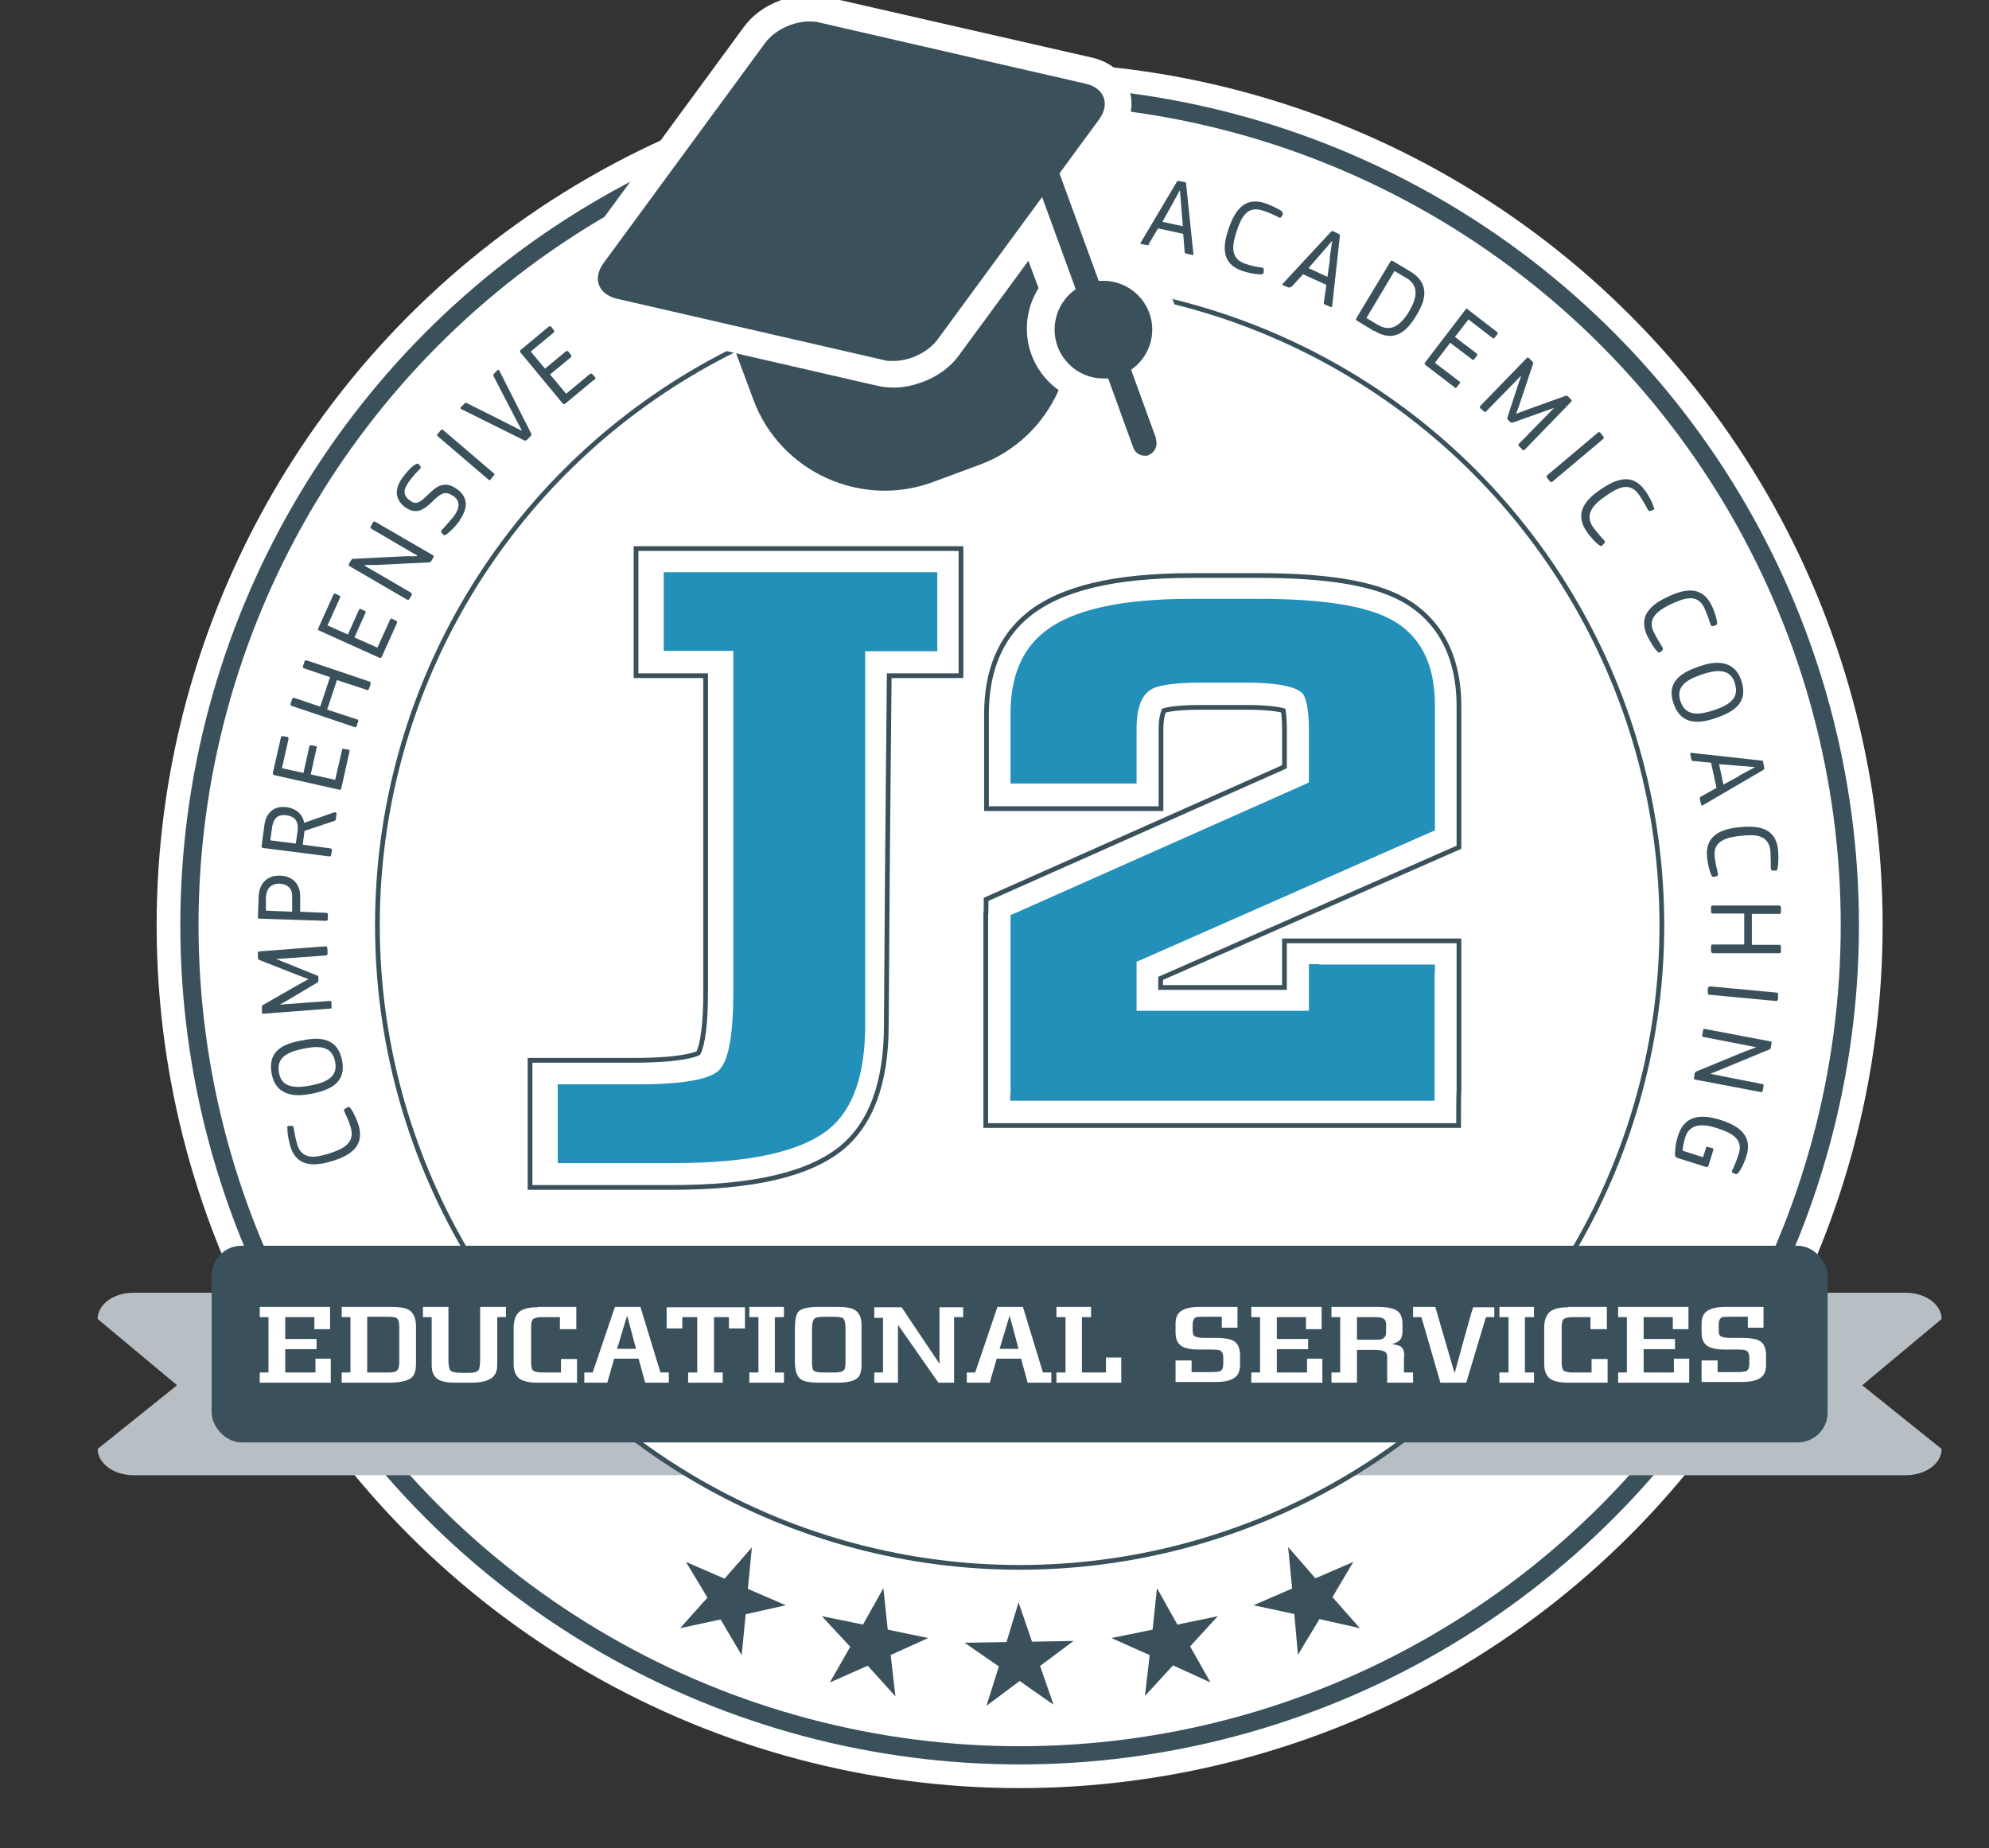 <?xml version="1.0" encoding="UTF-8"?> <svg xmlns="http://www.w3.org/2000/svg" version="1.1" viewBox="0 0 546 507.4"><rect x="0" y="0" width="546" height="507.4" fill="#333333" stroke="none"/><defs><style> .st0 { fill: #3a515c; } .st1 { fill: #2290b8; } .st2 { fill: #b7bfc4; } .st3, .st4, .st5, .st6 { fill: #fff; } .st4 { stroke-width: 5px; } .st4, .st5, .st6 { stroke: #3a515c; stroke-miterlimit: 10; } .st5 { stroke-width: 1.3px; } .st6 { stroke-width: 1.3px; } </style></defs><g id="Layer_2"><circle class="st3" cx="279.9" cy="254" r="236.9"></circle><circle class="st4" cx="279.9" cy="254" r="227.9"></circle><path class="st2" d="M533,397.8c0,4-4.4,7.2-9.8,7.2H36.6c-5.4,0-9.8-3.3-9.8-7.2l21.8-17.5-21.8-18.2c0-4,4.4-7.2,9.8-7.2h486.6c5.4,0,9.8,3.3,9.8,7.2l-21.8,18.2,21.8,17.5Z"></path><circle class="st6" cx="279.9" cy="254" r="176.3"></circle><rect class="st0" x="58.1" y="342" width="443.6" height="54" rx="8.2" ry="8.2"></rect></g><g id="Layer_3"><g><path class="st0" d="M78.8,309.6c0-.4.2-.5.5-.5h.8c.2,0,.4,0,.5.4.2,1.3.5,3.1,1,4.7,1.3,4.3,5,3.7,9,2.4,3.7-1.2,6.9-2.9,5.7-7-.5-1.7-1.2-3.2-1.8-4.5-.2-.4,0-.5.2-.7l.7-.4c.3-.1.5-.2.7.1,1,1.2,2,3.7,2.3,4.7,1.8,5.8-2.2,8.4-7,9.9-4.9,1.5-9.9,1.9-11.7-4-.3-1.1-.9-3.5-.8-5.2Z"></path><path class="st0" d="M93.9,291.1c1.3,6.6-4,8.3-8.5,9.2-3.5.7-9.5,1.1-10.8-5.4-1.3-6.5,3.3-8.3,7.9-9.2,4.5-.9,10-1.4,11.4,5.4ZM76.6,294.6c.7,3.8,4,4.3,8.7,3.4,4.6-.9,7.5-2.5,6.7-6.5-.8-4.1-3.9-4.6-8.7-3.6-4.9,1-7.5,2.7-6.7,6.7Z"></path><path class="st0" d="M89.9,260.5v1.2c.1.3,0,.5-.4.6l-13.7,1h0c0,0,2.3.9,2.3.9l8.9,3.6c.3,0,.4.3.4.5v.8c0,.3,0,.5-.2.6l-8.6,5.1-1.8,1h0c0,0,13.7-1,13.7-1,.4,0,.5.1.5.4v1.2c.1.3,0,.5-.4.5l-18.2,1.4c-.3,0-.4,0-.5-.4v-1.3c-.1-.4,0-.5.3-.7l9.6-5.5,2.9-1.6h0c0,0-3.2-1.2-3.2-1.2l-10.2-4c-.3-.1-.5-.3-.5-.7v-1.2c-.1-.3,0-.4.3-.5l18.2-1.4c.4,0,.5.1.5.5Z"></path><path class="st0" d="M82.4,246.5v3.8c-.1,0,7.1.3,7.1.3.4,0,.5.2.5.5v1.2c0,.3-.2.5-.6.5l-18.2-.6c-.3,0-.5-.2-.4-.5l.2-5.5c.1-3.4,2.1-5.9,5.8-5.8,2.6,0,5.8,1.5,5.6,6.1ZM73,246.4v3.6c-.1,0,7.2.3,7.2.3v-3.8c.2-2.9-1.6-3.8-3.5-3.9-2.4,0-3.6,1.4-3.7,3.8Z"></path><path class="st0" d="M92.4,223.2l-.2,1.6c0,.3-.1.5-.5.6l-8.1,2.7-.5,3.8,7.5,1c.4,0,.5.2.5.6l-.2,1.2c0,.3-.2.5-.6.4l-18.1-2.3c-.3,0-.4-.2-.4-.5l.8-5.9c.4-2.9,2.3-5.3,6.1-4.8,2.2.3,4.3,1.6,4.8,4.3l8.3-2.9c.3,0,.5,0,.5.3ZM74.7,227.1l-.5,3.6,7,.9.5-3.5c.2-1.7,0-3.9-3.2-4.3-2.7-.3-3.5,1.4-3.8,3.3Z"></path><path class="st0" d="M95.9,206.5l-2.2,9.9c0,.3-.2.5-.6.4l-17.8-4c-.3,0-.4-.3-.4-.6l2.2-9.7c0-.3.2-.4.6-.4l1.1.2c.3,0,.4.2.4.6l-1.8,8,5.9,1.3,1.6-7.2c0-.3.2-.4.6-.4l1.1.2c.3,0,.4.2.3.6l-1.6,7.2,6.7,1.5,1.9-8.2c0-.3.2-.4.6-.3l1.1.2c.4,0,.4.2.3.6Z"></path><path class="st0" d="M101.7,187.9l-.4,1.2c-.1.3-.3.5-.6.3l-8.2-2.7-2.7,8.1,8.2,2.7c.4.1.4.3.3.6l-.4,1.2c-.1.3-.3.5-.6.3l-17.2-5.8c-.4-.1-.4-.3-.3-.7l.4-1.2c.1-.3.3-.4.6-.3l7.1,2.4,2.7-8.1-7.1-2.4c-.4-.1-.4-.3-.3-.7l.4-1.2c.1-.3.3-.4.6-.3l17.2,5.8c.4.1.4.3.3.6Z"></path><path class="st0" d="M109,171l-4.2,9.3c-.1.3-.3.4-.6.3l-16.6-7.5c-.3-.1-.4-.4-.2-.7l4.1-9.1c.1-.3.3-.4.6-.3l1,.5c.3.1.4.3.2.7l-3.4,7.5,5.6,2.5,3-6.7c.1-.3.3-.4.6-.3l1,.5c.3.1.4.3.2.6l-3,6.7,6.3,2.8,3.5-7.7c.1-.3.3-.4.6-.2l1,.5c.3.2.4.3.2.6Z"></path><path class="st0" d="M100.1,155.3h0c0,0,12.7,7.4,12.7,7.4.3.2.3.4.2.7l-.6,1c-.2.3-.4.4-.7.2l-15.8-9.2c-.2-.1-.3-.4-.1-.6l.6-1c.2-.4.5-.4.8-.4l14.4-.7h2.9c0-.1,0-.2,0-.2l-12.5-7.3c-.3-.2-.4-.4-.2-.7l.6-1.1c.2-.3.3-.3.7-.1l15.7,9.1c.3.2.3.4.2.6l-.6,1c-.2.4-.4.4-.8.4l-14.2.7h-3.2Z"></path><path class="st0" d="M126.3,142.8c-.9,1.3-2.7,3.2-3.9,4-.4.2-.6.1-.7,0l-.5-.6c-.2-.2-.1-.4,0-.6,1.1-1.2,2.7-3,3.4-3.9,1.7-2.3,1.7-4.2,0-5.4-2.1-1.5-3.2-1.2-5.5,1-2.5,2.5-4.7,4.2-7.8,2-2.9-2.1-3.1-5-.8-8.2.7-.9,2.2-2.9,3.7-3.7.4-.2.6-.1.7,0l.5.6c.1.2.2.4,0,.6-.9.9-2.2,2.3-3.2,3.7-1.8,2.5-1.3,3.9.3,5.1,1.8,1.3,2.7.6,4.9-1.5,2.4-2.4,4.6-4.1,8.1-1.6,3.4,2.5,2.7,5.7.6,8.6Z"></path><path class="st0" d="M135.5,130.6l-.8,1c-.2.3-.4.3-.7,0l-13.8-11.8c-.3-.3-.3-.5,0-.7l.8-1c.2-.2.4-.3.7,0l13.8,11.8c.3.2.3.5,0,.7Z"></path><path class="st0" d="M143.2,118.1h0c0,0-3.4-6.5-3.4-6.5l-4.3-8.3c-.1-.3-.1-.5.1-.7l1-1c.2-.2.3-.1.5.2l8.7,17.2c.1.3.1.4-.1.7l-1.1,1.1c-.2.2-.4.2-.7.1l-17.3-8.6c-.2-.1-.3-.3-.1-.5l1-1c.2-.2.4-.2.7-.1l8.4,4.2,6.5,3.3Z"></path><path class="st0" d="M163,104.3l-7.8,6.5c-.3.2-.5.2-.7,0l-11.6-14c-.2-.3-.2-.5,0-.7l7.7-6.4c.3-.2.5-.2.7,0l.7.9c.2.3.2.5,0,.7l-6.3,5.2,3.9,4.7,5.7-4.7c.3-.2.5-.2.7,0l.7.9c.2.3.2.4,0,.7l-5.7,4.7,4.4,5.3,6.5-5.4c.3-.2.4-.2.7,0l.7.8c.2.3.2.4,0,.7Z"></path><path class="st0" d="M315.5,67c-.2.3-.4.4-.7.3l-1.5-.3c-.3,0-.3-.2-.1-.5l9.8-16.5c.2-.3.3-.4.6-.3l1.6.3c.4,0,.4.3.4.5l2,19.2c0,.2,0,.4-.3.3l-1.7-.4c-.3,0-.4-.2-.4-.5l-.4-4.9-6.9-1.5-2.5,4.2ZM324.3,57.1l-.4-4.9h0s-2.3,4.2-2.3,4.2l-2.5,4.5,5.6,1.2-.4-5Z"></path><path class="st0" d="M351.9,58.2c.3.3.3.5.2.7l-.4.7c-.1.2-.3.3-.6.1-1.2-.6-2.8-1.4-4.5-1.9-4.3-1.4-5.9,1.9-7.2,5.9-1.2,3.7-1.7,7.3,2.4,8.7,1.7.6,3.3.9,4.7,1.1.4,0,.4.3.4.5v.8c-.1.3-.2.5-.6.5-1.5.1-4.1-.5-5.2-.9-5.8-1.9-5.5-6.7-3.9-11.4,1.6-4.8,4.2-9.2,10.1-7.2,1.1.4,3.4,1.3,4.7,2.3Z"></path><path class="st0" d="M354.3,78.7c-.3.3-.5.3-.7.2l-1.4-.6c-.2-.1-.3-.3,0-.5l13.1-14.1c.2-.3.4-.3.7-.2l1.5.7c.3.2.3.4.3.6l-2.1,19.2c0,.2-.2.4-.4.3l-1.6-.7c-.3-.1-.3-.3-.3-.5l.7-4.9-6.4-2.9-3.3,3.6ZM365,70.9l.7-4.8h0s-3.1,3.6-3.1,3.6l-3.4,3.9,5.2,2.4.7-5Z"></path><path class="st0" d="M377.2,90.9l-4.6-2.8c-.4-.2-.4-.4-.3-.7l9.4-15.6c.2-.3.4-.3.7-.1l4.7,2.8c5.3,3.2,4.5,7.6,1.7,12.1-2.7,4.6-6.2,7.5-11.6,4.2ZM386,76.3l-3.2-1.9-7.7,12.9,3,1.8c2.2,1.3,5.2,2.1,8.6-3.4,3.3-5.5,1.7-7.9-.6-9.4Z"></path><path class="st0" d="M399.4,106.4l-8.1-6.2c-.3-.2-.3-.4-.1-.7l11.1-14.5c.2-.3.4-.3.7,0l7.9,6.1c.3.2.3.4.1.7l-.7.9c-.2.3-.4.3-.7,0l-6.5-5-3.7,4.8,5.9,4.5c.3.2.3.4.1.7l-.7.9c-.2.3-.4.3-.7,0l-5.9-4.5-4.2,5.5,6.7,5.1c.3.2.3.4,0,.7l-.7.9c-.2.3-.4.3-.7,0Z"></path><path class="st0" d="M417.9,123.4l-.9-.9c-.2-.2-.3-.4,0-.7l9.6-9.8h0c0,0-2.3.8-2.3.8l-9,3.2c-.3.1-.5,0-.7-.1l-.6-.6c-.2-.2-.3-.4-.2-.7l3.1-9.5.7-2h0s-9.6,9.8-9.6,9.8c-.3.3-.4.3-.7,0l-.9-.8c-.2-.2-.3-.4,0-.7l12.7-13.1c.2-.2.4-.2.6,0l.9.9c.3.3.3.4.2.8l-3.5,10.5-1.1,3.1h0s3.2-1.2,3.2-1.2l10.3-3.7c.3-.1.6-.1.8.2l.8.8c.2.2.2.4,0,.6l-12.7,13.1c-.3.3-.5.2-.7,0Z"></path><path class="st0" d="M425.5,132.2l-.8-1c-.2-.3-.2-.5,0-.7l13.9-11.7c.3-.3.5-.2.7,0l.8,1c.2.2.2.5,0,.7l-13.9,11.7c-.3.2-.5.2-.7,0Z"></path><path class="st0" d="M454.1,139.3c0,.4,0,.6-.3.7l-.8.3c-.2,0-.4,0-.6-.3-.6-1.1-1.5-2.8-2.5-4.2-2.6-3.7-5.9-1.9-9.3.5-3.2,2.2-5.7,4.9-3.3,8.4,1,1.4,2.2,2.7,3.1,3.7.3.3.2.5,0,.7l-.5.6c-.2.2-.4.3-.7.1-1.3-.8-3-2.9-3.6-3.8-3.5-5-.5-8.7,3.6-11.5,4.2-2.9,8.8-4.9,12.4.2.7.9,2,3.1,2.4,4.7Z"></path><path class="st0" d="M471.3,171.1c0,.4-.2.6-.4.6l-.8.2c-.2,0-.4,0-.5-.4-.4-1.2-1-3-1.7-4.5-1.9-4.1-5.4-2.9-9.3-1.1-3.5,1.7-6.5,3.9-4.6,7.7.8,1.6,1.7,3,2.4,4.2.2.3,0,.5,0,.7l-.6.5c-.2.2-.4.3-.7,0-1.1-1-2.4-3.4-2.9-4.4-2.6-5.5,1-8.6,5.5-10.7,4.6-2.2,9.5-3.3,12.2,2.4.5,1,1.4,3.4,1.5,5Z"></path><path class="st0" d="M459.4,193.1c-2.2-6.4,2.9-8.7,7.2-10.2,3.4-1.2,9.3-2.3,11.4,3.9,2.1,6.2-2.2,8.6-6.6,10.2-4.3,1.5-9.8,2.6-12-3.9ZM476.2,187.4c-1.2-3.6-4.5-3.8-9.1-2.2-4.4,1.5-7.1,3.4-5.8,7.3,1.3,3.9,4.5,4,9.1,2.5,4.8-1.6,7.1-3.6,5.8-7.5Z"></path><path class="st0" d="M464.9,209c-.4,0-.5-.2-.6-.5l-.3-1.5c0-.3,0-.4.4-.3l19.1,2.1c.3,0,.5.1.5.4l.3,1.6c0,.4,0,.5-.3.6l-16.6,9.7c-.2.1-.4,0-.4-.1l-.4-1.7c0-.3,0-.4.3-.6l4.3-2.4-1.5-6.9-4.9-.5ZM477.5,212.9l4.3-2.3h0c0,0-4.8-.4-4.8-.4l-5.1-.4,1.2,5.6,4.4-2.4Z"></path><path class="st0" d="M487.9,238.6c-.1.4-.3.5-.6.4h-.8c-.2-.1-.4-.2-.4-.6,0-1.3,0-3.1-.1-4.8-.5-4.5-4.2-4.6-8.4-4.1-3.9.4-7.4,1.5-6.9,5.7.2,1.8.6,3.4.9,4.7,0,.4,0,.5-.3.6l-.7.2c-.3,0-.5.1-.7-.2-.7-1.3-1.2-4-1.3-5.1-.6-6,3.8-7.8,8.8-8.3,5.1-.5,10.1,0,10.7,6.3.1,1.1.2,3.6-.2,5.2Z"></path><path class="st0" d="M469.7,261v-1.2c0-.3.1-.5.5-.5h8.6c0,0,0-8.5,0-8.5h-8.6c-.4,0-.5-.2-.5-.5v-1.2c0-.3.1-.5.5-.5h18.2c.4.1.5.3.5.6v1.2c0,.3-.1.5-.5.5h-7.5s0,8.5,0,8.5h7.5c.4,0,.5.2.5.6v1.2c0,.3-.1.5-.5.5h-18.2c-.4-.1-.5-.3-.5-.6Z"></path><path class="st0" d="M468.8,272.6v-1.3c.2-.3.3-.5.7-.5l18.1,1.7c.4,0,.5.2.5.6v1.3c-.2.3-.3.5-.7.4l-18.1-1.7c-.4,0-.5-.2-.4-.5Z"></path><path class="st0" d="M482.1,287.5h0c0,0-14.4-2.8-14.4-2.8-.4,0-.5-.3-.4-.6l.2-1.2c0-.3.2-.5.6-.4l17.9,3.4c.3,0,.4.3.3.5l-.2,1.2c0,.4-.3.5-.6.6l-13.3,5.5-2.7,1.1h0c0,0,14.2,2.8,14.2,2.8.4,0,.5.2.4.6l-.2,1.2c0,.3-.2.4-.6.4l-17.9-3.4c-.3,0-.4-.2-.4-.5l.2-1.1c0-.4.2-.5.6-.7l13.1-5.4,3-1.1Z"></path><path class="st0" d="M477,322.1c-.3.3-.4.3-.7.2l-.7-.4c-.2,0-.3-.3-.1-.6.6-1.2,1.3-2.9,1.8-4.5,1.3-4.2-2-5.8-6-7.1-3.7-1.2-7.5-1.4-8.7,2.6-.3,1-.7,2.7-.7,3.6l5.6,1.8.8-2.5c.1-.4.3-.5.6-.3l1.1.3c.3,0,.4.3.3.6l-1.3,4.2c-.1.4-.5.4-.6.4l-7.9-2.5c-.5-.2-.7-.4-.7-1,0-1.6.3-3.5.8-5,1.7-5.5,5.9-6.2,11.5-4.5,4.8,1.5,9.2,4.1,7.3,10-.3,1-1.2,3.4-2.3,4.7Z"></path></g><g><path class="st3" d="M86.3,364.9v-3.3h-8v6h8.6v2.8h-8.6v6.4h8.3v-3.8h4.2v6.6h-19.5v-2.8h2.4v-15.2h-2.4v-2.8h19.3v6.1h-4.3Z"></path><path class="st3" d="M93.8,361.6v-2.8h13.6c2.5,0,4.2.3,5.1,1,1.1.8,1.7,2.3,1.7,4.4v10.2c0,1.8-.4,3.1-1.2,3.8-1.1.9-3.2,1.4-6.4,1.4h-12.8v-2.8h2.4v-15.2h-2.4ZM100.8,361.6v15.2h5.6c1.2,0,2-.1,2.4-.4.5-.3.8-1.1.8-2.4v-9.6c0-1.3-.2-2.2-.7-2.5-.3-.3-1.2-.4-2.6-.4h-5.5Z"></path><path class="st3" d="M138.9,361.6h-2.4v13.1c0,1.6-.5,2.8-1.4,3.5-1.1.9-3,1.4-5.7,1.4h-4.3c-2.3,0-3.9-.3-4.8-.9-1.2-.7-1.8-2-1.8-3.9v-13.2h-2.4v-2.8h7v14.5c0,1.6.2,2.6.6,3,.4.4,1.5.6,3.2.6h1.9c1.4,0,2.3-.3,2.6-.8.2-.4.4-1.3.4-2.8v-14.5h7.1v2.8Z"></path><path class="st3" d="M147.7,358.8h10.5v6.1h-4.5v-3.3h-4.7c-1.4,0-2.2.2-2.6.5s-.6,1-.6,2.1v10c0,1.1.2,1.8.6,2.1.4.3,1.2.5,2.5.5h5.1v-3.7h4.4v6.5h-10.8c-2.4,0-4-.4-5-1.1-1-.8-1.6-2.1-1.6-4v-9.9c0-2.1.5-3.5,1.5-4.4,1-.9,2.7-1.3,5-1.3Z"></path><path class="st3" d="M175.8,358.8l5.5,18h2.3v2.8h-6.5l-1.8-6.6h-6.7l-1.9,6.6h-6.3v-2.8h2.3l6.1-18h7ZM172.2,361l-2.8,9.3h5.2l-2.5-9.3Z"></path><path class="st3" d="M200.1,364.7v-3.1h-4.1v15.2h2.4v2.8h-9.5v-2.8h2.5v-15.2h-4.1v3.1h-4.3v-5.8h21.5v5.8h-4.3Z"></path><path class="st3" d="M215.2,361.6h-2.5v15.2h2.5v2.8h-9.5v-2.8h2.5v-15.2h-2.5v-2.8h9.5v2.8Z"></path><path class="st3" d="M224.8,358.8h4.9c2.3,0,3.8.2,4.7.7,1.4.7,2.1,2.1,2.1,4.3v11c0,1.7-.4,2.9-1.1,3.5-1,.9-2.9,1.3-5.7,1.3h-4.5c-2.7,0-4.5-.3-5.3-.9-1.2-.8-1.7-2.5-1.7-5.1v-8.6c0-2.5.3-4.1.9-4.8.8-1,2.7-1.4,5.7-1.4ZM222.9,364.8v9c0,1.3.1,2.1.4,2.4.3.4,1.2.6,2.6.6h3.2c1.3,0,2.2-.2,2.6-.7.3-.3.4-1.1.4-2.3v-9c0-1.5-.2-2.5-.7-2.9-.4-.3-1.3-.4-2.8-.4h-1.8c-1.6,0-2.7.1-3.1.4-.5.4-.8,1.3-.8,2.9Z"></path><path class="st3" d="M264.3,361.6h-2.4v18h-4.3l-11.1-15.9v15.9h-6.5v-2.8h2.4v-15h-2.4v-2.9h7.5l10.4,15.5v-15.5h6.5v2.8Z"></path><path class="st3" d="M280.8,358.8l5.5,18h2.3v2.8h-6.5l-1.8-6.6h-6.7l-1.9,6.6h-6.3v-2.8h2.3l6.1-18h7ZM277.2,361l-2.8,9.3h5.2l-2.5-9.3Z"></path><path class="st3" d="M299.5,361.6h-2.5v15.2h6.6v-4.1h4.2v6.9h-17.8v-2.8h2.5v-15.2h-2.5v-2.8h9.5v2.8Z"></path><path class="st3" d="M339.7,358.8v5.7h-4.3v-3h-5.2c-1,0-1.7,0-2,.2-.5.3-.8.9-.8,1.9v1.6c0,.7.1,1.2.3,1.4.4.5,1.4.7,2.9.7h3.2c2.3,0,3.9.3,4.8.8,1.2.7,1.8,2,1.8,4v2.6c0,1.5-.4,2.6-1.2,3.3-1,.9-2.8,1.4-5.3,1.4h-11.2v-5.9h4.4v3.2h5c1.5,0,2.5-.1,2.9-.3.5-.3.8-.9.8-1.9v-1.8c0-1-.3-1.6-.8-1.9-.4-.2-1.2-.3-2.4-.3h-3.7c-1.9,0-3.3-.3-4.3-.8-1.3-.7-1.9-2-1.9-3.9v-2.5c0-1.5.5-2.6,1.4-3.3,1.1-.8,2.8-1.2,5.3-1.2h10.3Z"></path><path class="st3" d="M358.5,364.9v-3.3h-8v6h8.6v2.8h-8.6v6.4h8.3v-3.8h4.2v6.6h-19.5v-2.8h2.4v-15.2h-2.4v-2.8h19.3v6.1h-4.3Z"></path><path class="st3" d="M385.4,372.5v4.3h2.5v2.8h-7.1v-6.9c0-.8-.2-1.3-.5-1.5-.5-.4-1.4-.6-2.9-.6h-4.9v9h-7v-2.8h2.4v-15.2h-2.4v-2.8h12.8c2.2,0,3.8.3,4.8.8,1.3.7,1.9,2,1.9,3.8v2.1c0,.9-.2,1.7-.5,2.1-.4.6-1.2,1.1-2.4,1.4,1.3.2,2.1.4,2.6.8.5.5.8,1.3.8,2.6ZM372.5,361.6v6.2h4.7c1.2,0,2,0,2.4-.3.6-.3.9-.9.9-1.8v-2.1c0-.7-.2-1.2-.6-1.5-.5-.4-1.3-.5-2.5-.5h-4.8Z"></path><path class="st3" d="M410.2,361.6h-2.3l-5.4,18h-7.1l-5.2-18h-2.3v-2.8h6.1l5.3,18.2,2.1-7.6c.4-1.4.9-3.4,1.7-6.1.2-.8.6-2.3,1.3-4.4h5.8v2.8Z"></path><path class="st3" d="M421.1,361.6h-2.5v15.2h2.5v2.8h-9.5v-2.8h2.5v-15.2h-2.5v-2.8h9.5v2.8Z"></path><path class="st3" d="M430.6,358.8h10.5v6.1h-4.5v-3.3h-4.7c-1.4,0-2.2.2-2.6.5-.4.3-.6,1-.6,2.1v10c0,1.1.2,1.8.6,2.1s1.2.5,2.5.5h5.1v-3.7h4.4v6.5h-10.8c-2.4,0-4-.4-5-1.1-1-.8-1.6-2.1-1.6-4v-9.9c0-2.1.5-3.5,1.5-4.4,1-.9,2.7-1.3,5-1.3Z"></path><path class="st3" d="M459.2,364.9v-3.3h-8v6h8.6v2.8h-8.6v6.4h8.3v-3.8h4.2v6.6h-19.5v-2.8h2.4v-15.2h-2.4v-2.8h19.3v6.1h-4.3Z"></path><path class="st3" d="M484.1,358.8v5.7h-4.3v-3h-5.2c-1,0-1.7,0-2,.2-.5.3-.8.9-.8,1.9v1.6c0,.7.1,1.2.3,1.4.4.5,1.4.7,2.9.7h3.2c2.3,0,3.9.3,4.8.8,1.2.7,1.8,2,1.8,4v2.6c0,1.5-.4,2.6-1.2,3.3-1,.9-2.8,1.4-5.3,1.4h-11.2v-5.9h4.4v3.2h5c1.5,0,2.5-.1,2.9-.3.5-.3.8-.9.8-1.9v-1.8c0-1-.3-1.6-.8-1.9-.4-.2-1.2-.3-2.4-.3h-3.7c-1.9,0-3.3-.3-4.3-.8-1.3-.7-1.9-2-1.9-3.9v-2.5c0-1.5.5-2.6,1.4-3.3,1.1-.8,2.8-1.2,5.3-1.2h10.3Z"></path></g></g><g id="Layer_4"><g><path class="st0" d="M204.7,443.1l-1.1,11.3-5.8-9.8-11.1,2.4,7.5-8.4-5.9-9.8,10.6,4.6,7.5-8.6-1.1,11.4,10.4,4.5-11.1,2.5Z"></path><path class="st0" d="M244.5,454.4l1.3,11.3-7.6-8.4-10.4,4.6,5.6-9.8-7.8-8.4,11.3,2.3,5.6-10,1.2,11.4,11.1,2.3-10.4,4.7Z"></path><path class="st0" d="M285.5,457.3l3.7,10.7-9.3-6.5-9.1,6.8,3.4-10.8-9.4-6.5,11.5-.2,3.3-10.9,3.7,10.8,11.4-.2-9.1,6.8Z"></path><path class="st0" d="M326.7,452l5.6,9.9-10.3-4.7-7.7,8.4,1.3-11.2-10.5-4.7,11.3-2.3,1.2-11.4,5.6,10,11.1-2.3-7.7,8.4Z"></path><path class="st0" d="M365.8,438.5l7.5,8.5-11.1-2.5-5.9,9.8-1-11.2-11.2-2.4,10.6-4.6-1.1-11.4,7.5,8.6,10.4-4.5-5.8,9.8Z"></path></g></g><g id="Layer_5"><g><g><path class="st0" d="M293.2,50.6l11.5-15.6c2.2-3,2.9-6.5,1.7-9.5s-3.8-5.2-7.5-6L225.8,2.7c-1.3-.3-2.6-.4-4-.4-2.1,0-4.2.5-6.3,1.3-3.5,1.3-6.4,3.4-8.4,6l-44.4,60.5c-2.2,3-2.9,6.5-1.7,9.5,1.1,3,3.8,5.2,7.5,6l32.1,7.4,6.2,16.7c7.3,19.8,29.6,30,49.4,22.6l12.7-4.7c19.8-7.3,30-29.6,22.6-49.4l-6.2-16.7,1-1.4,7-9.5Z"></path><path class="st3" d="M323.4,88c-1.2-10.7-10.5-18.9-21.3-18.6-.6,0-1.1,0-1.7.1-3.2.3-6.1,1.4-8.7,3l-3.4-9.2,19.3-26.3c3-4,3.8-8.7,2.2-12.9-1.5-4.2-5.2-7.2-10.1-8.3L226.6-.9c-1.6-.4-3.2-.5-4.9-.5h0c-2.5,0-5,.6-7.5,1.5-4.1,1.5-7.7,4.1-10,7.3l-44.4,60.5c-3,4-3.8,8.7-2.2,12.9s5.2,7.2,10.1,8.3l73.1,16.8c1.6.4,3.2.5,4.9.5,2.5,0,5-.6,7.5-1.5,4.1-1.5,7.7-4.1,10-7.3l19.1-26,2.8,7.5c-2.5,4-3.6,8.6-3.1,13.4.9,8.4,6.9,15.2,14.6,17.6l9.3.7c10.9-1.7,18.7-11.7,17.5-22.8ZM257.3,93.3c-1.5,2-3.9,3.7-6.7,4.8-1.7.6-3.5,1-5.1,1s-2.1,0-3.1-.3l-73.1-16.8c-5.1-1.2-6.7-5.6-3.6-9.8l44.4-60.5c1.5-2,3.9-3.7,6.7-4.8,1.7-.6,3.5-1,5.1-1,1.1,0,2.1,0,3.1.3l73.1,16.8c5.1,1.2,6.7,5.6,3.6,9.8l-44.4,60.5Z"></path></g><path class="st0" d="M317.4,120.5l-6.9-19c3.5-2.4,5.8-6.5,5.8-11,0-7.4-6-13.4-13.4-13.4s-.9,0-1.3,0l-13.9-38.1c-.6-1.7-2.6-2.6-4.3-2-1.7.6-2.6,2.6-2,4.3l13.9,38.1c-3.5,2.4-5.8,6.5-5.8,11.1,0,7.4,6,13.4,13.4,13.4s.9,0,1.3,0l6.9,19c.5,1.4,1.8,2.2,3.1,2.2s.8,0,1.1-.2c1.7-.6,2.6-2.6,2-4.3Z"></path></g><g><path class="st5" d="M243.9,206l.2-20.5h19.7v-34.9s-89.2,0-89.2,0v34.9h19.1v87c0,12.3-1.6,15.9-2,16.6-.8.4-4.6,2-18,2h-28.2v34.9h38.8c22.3,0,37.4-3.5,46.4-10.6,8.4-6.7,12.6-18.1,12.6-33.9l.3-42,.3-33.5Z"></path><path class="st1" d="M257.2,178.8h-19.7v102.6c0,13.8-3.4,23.3-10.1,28.7-7.7,6.1-21.7,9.2-42.2,9.2h-32.1v-21.6h21.6c12.5,0,20.1-1.3,22.7-3.9,2.6-2.6,3.9-9.7,3.9-21.4v-93.7h-19.1v-21.6h75.1v21.6Z"></path><g><path class="st5" d="M270.6,308.8v-57.6c.1,0,.1-4.3.1-4.3l81.9-36.4v-10.3c0-2.6-.2-4.2-.3-5.1-1.3-.4-4.3-.9-10.2-.9h-12.4c-7.1,0-9.7.7-10.2.9,0,.2-.8,1.4-.8,5.2v21.7h-47.9v-25.9c0-11.9,3.8-21.1,11.4-27.3,9-7.3,23.7-10.8,45.1-10.8h18.1c18.9,0,31.5,2.1,39.6,6.5,7,3.8,15.5,12,15.5,29.4v38.7l-81.9,36v2.5h34v-12.8h47.9v41.3c-.1,0-.1,9.4-.1,9.4h-129.8Z"></path><path class="st1" d="M362.1,264.7h-2.8v12.8h-47.3v-13.5l.8-.3,79.4-35,1.7-.7v-34.4c0-11.3-4-19.2-12-23.5-7-3.8-18.9-5.7-36.5-5.7h-18.1c-19.8,0-33.2,3-40.9,9.3-6,4.9-9,12.3-9,22.1v19.3h34.6v-15c0-5.8,1.4-9.5,4.3-11,1.1-.6,4.4-1.7,13.4-1.7h12.4c10.9,0,14.3,1.8,15.4,2.9.4.4,1.8,2.4,1.8,9.9v14.6l-.8.4-79.4,35.3-1.7.7v49c-.1,0-.1,2-.1,2h116.5v-34.6c.1,0,.1-2.8.1-2.8h-31.8Z"></path></g></g></g></svg> 
